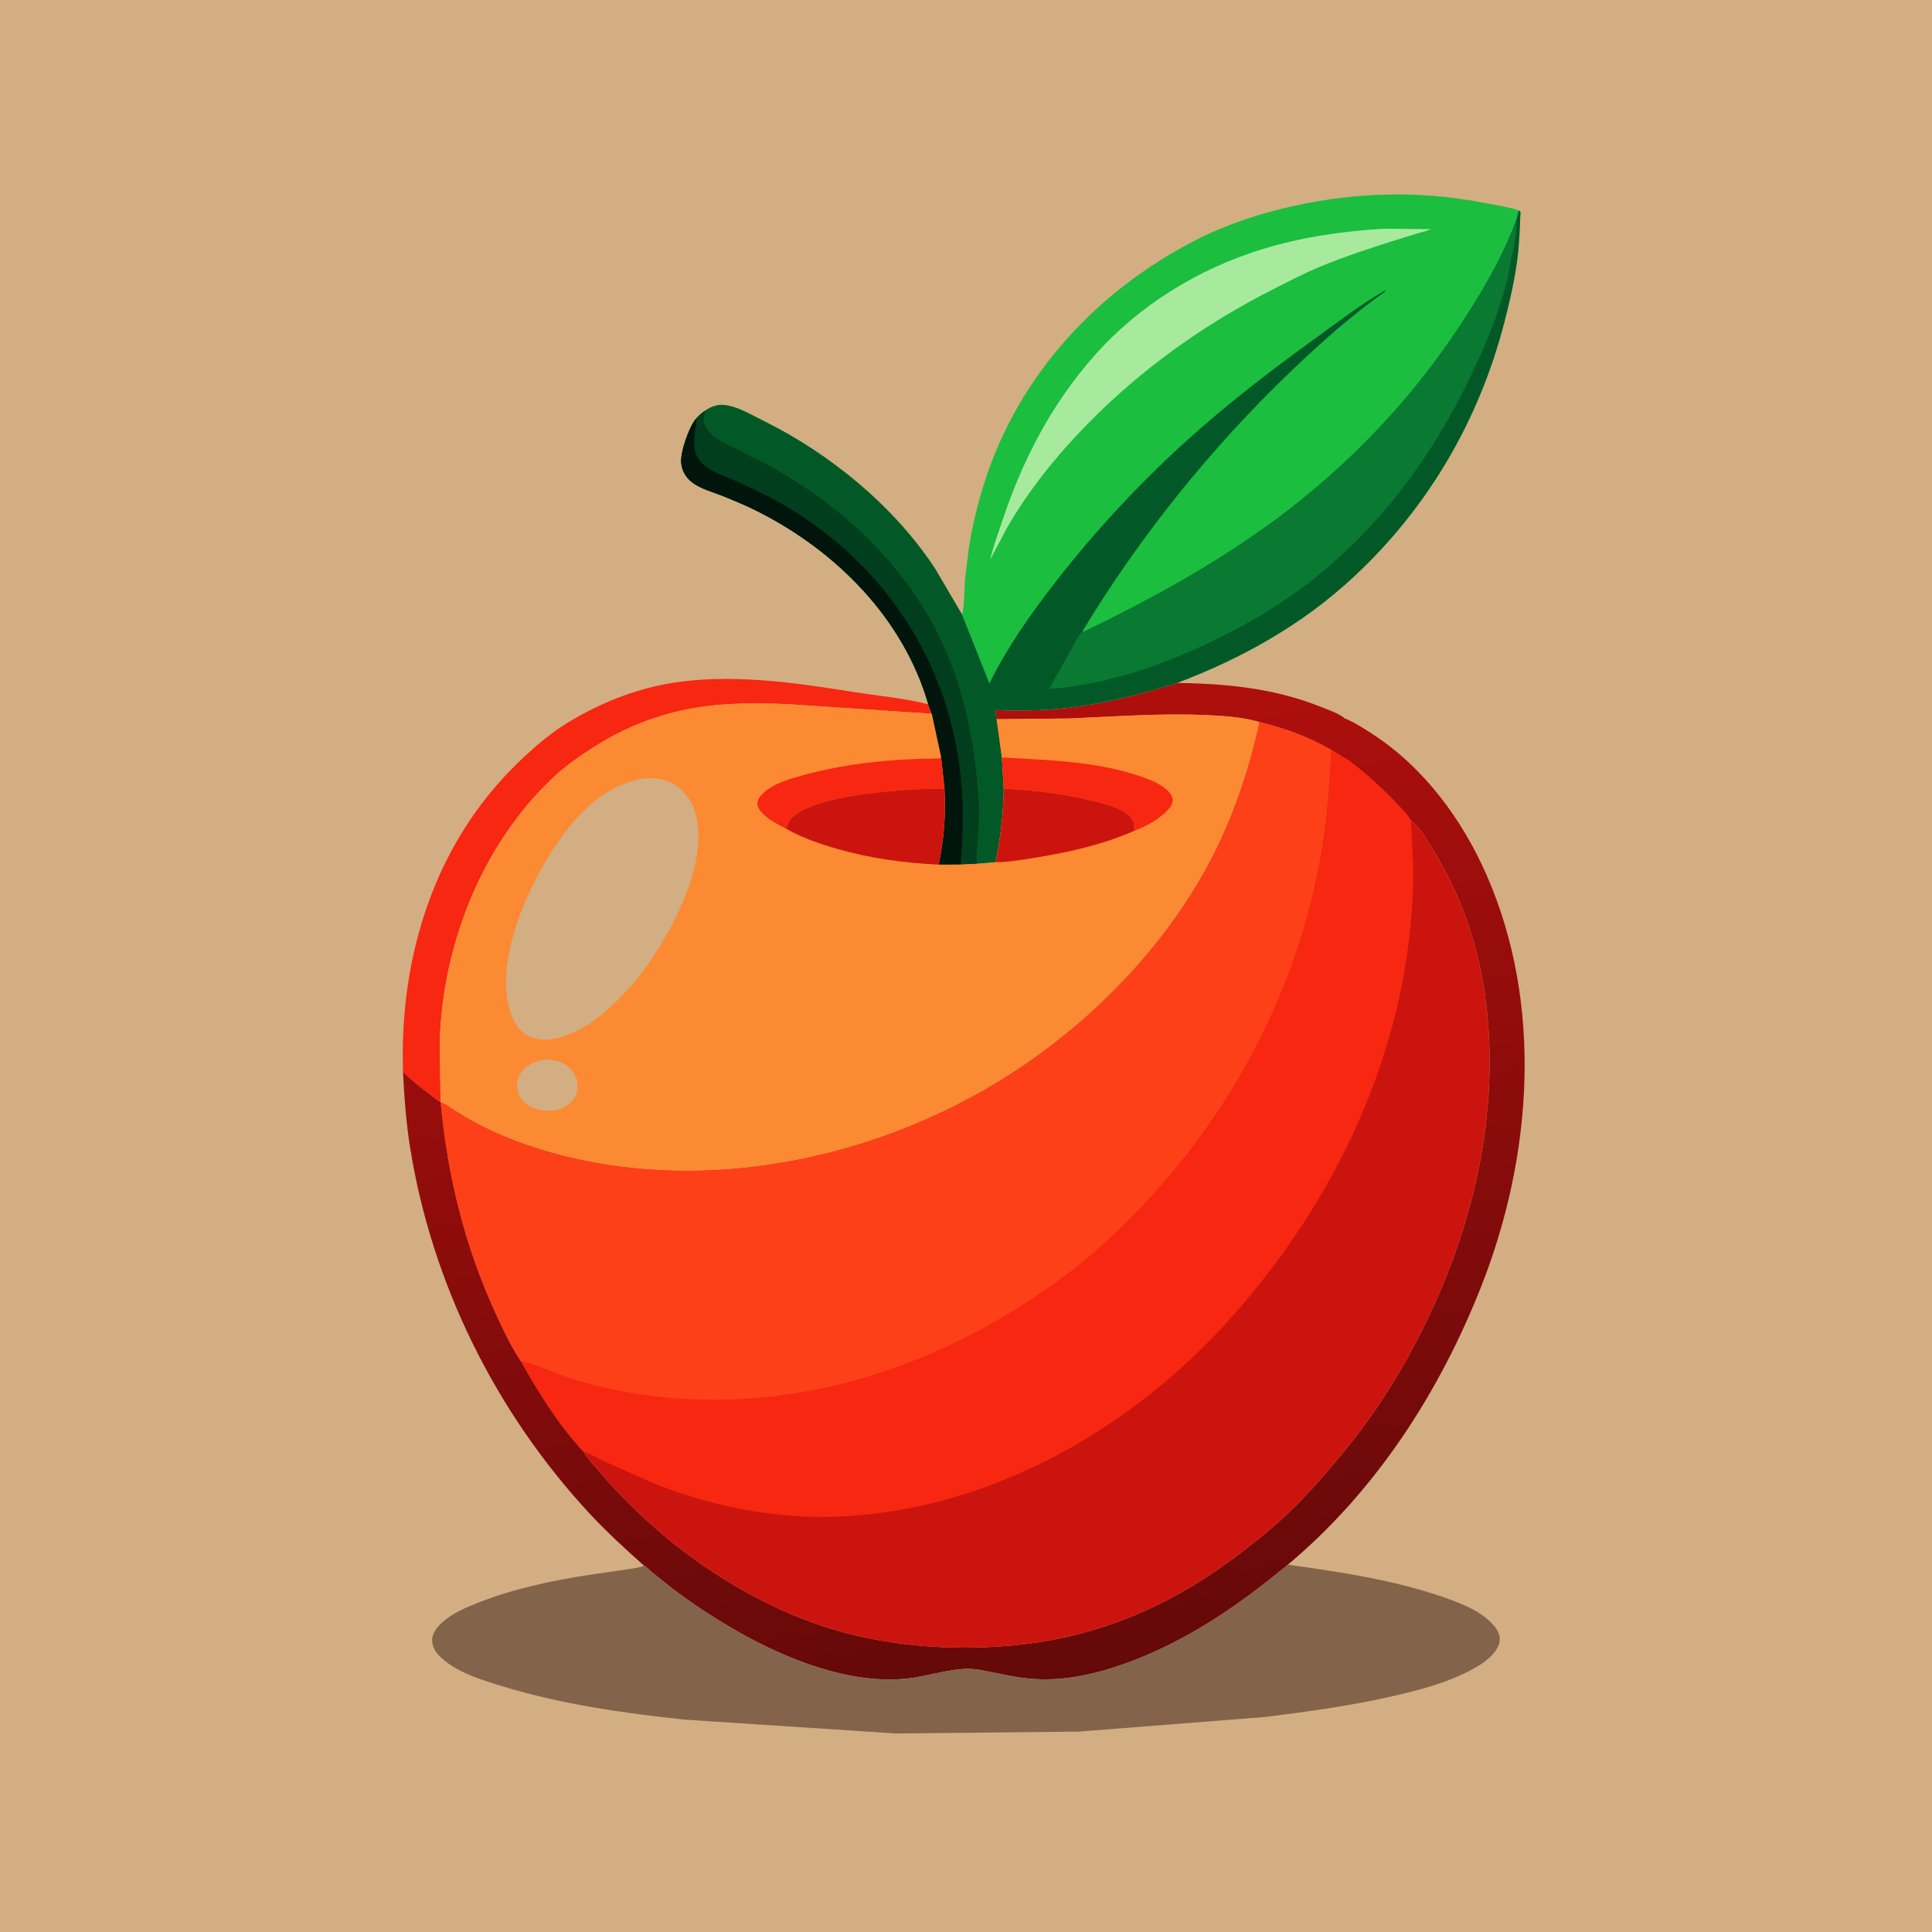 <svg version="1.1" xmlns="http://www.w3.org/2000/svg" style="display: block;" viewBox="0 0 2048 2048" width="1024" height="1024">
<defs>
	<linearGradient id="Gradient1" gradientUnits="userSpaceOnUse" x1="1117.74" y1="1780.14" x2="968.02" y2="764.998">
		<stop class="stop0" offset="0" stop-opacity="1" stop-color="rgb(100,9,9)"/>
		<stop class="stop1" offset="1" stop-opacity="1" stop-color="rgb(175,15,13)"/>
	</linearGradient>
</defs>
<path transform="translate(0,0)" fill="rgb(210,174,130)" d="M -0 -0 L 2048 0 L 2048 2048 L -0 2048 L -0 -0 z"/>
<path transform="translate(0,0)" fill="rgb(247,39,17)" d="M 427.186 1136.34 C 425.885 1090.43 429.742 1046.26 440.678 1001.58 C 459.265 925.645 496.177 858.348 553.189 804.592 C 568.637 790.027 584.906 776.185 603.145 765.22 C 634.979 746.08 670.002 731.728 706.611 724.994 C 770.514 713.241 839.946 723.172 903.539 733.346 C 930.232 737.616 957.872 739.958 984.069 746.553 L 987.714 756.636 L 837.303 746.574 C 803.489 745.072 769.722 744.775 736.244 750.43 C 698.216 756.855 661.94 771.125 629.474 791.881 C 614.634 801.368 599.881 811.613 586.995 823.666 C 511.103 894.651 469.115 1001.31 466.121 1104.46 L 467.027 1168.21 C 462.352 1165.88 457.809 1161.68 453.626 1158.51 C 444.447 1151.55 435.385 1144.45 427.186 1136.34 z"/>
<path transform="translate(0,0)" fill="url(#Gradient1)" d="M 1247.99 723.889 C 1300.58 724.732 1350.56 729.546 1399.92 749.203 C 1407.27 752.128 1418.19 755.922 1424.46 760.631 L 1425.12 761.39 C 1435.29 765.344 1445.09 771.807 1454.25 777.719 C 1509.15 813.155 1549.9 868.4 1575.89 927.681 C 1635.99 1064.76 1624.41 1225.5 1570.55 1362.66 C 1526.34 1475.24 1458.58 1580.5 1365.17 1658.61 C 1312.25 1702.5 1256.31 1740.93 1191 1764.02 C 1158.99 1775.34 1125.52 1782.57 1091.39 1779.39 C 1078.05 1778.15 1065.17 1775.37 1052.08 1772.75 C 1043.27 1770.98 1033.94 1768.82 1024.9 1769.04 C 1003.56 1769.55 981.932 1777.33 960.438 1779.45 C 899.903 1785.42 833.824 1758.9 782.206 1729.56 C 757.538 1715.53 733.439 1699.74 710.896 1682.5 L 690.055 1665.68 C 688.363 1664.25 684.765 1660.38 682.837 1659.75 L 682.343 1659.33 C 662.231 1641.48 642.033 1622.9 623.795 1603.14 C 524.824 1495.93 457.554 1359.98 434.613 1215.74 C 430.431 1189.44 428.52 1162.9 427.186 1136.34 C 435.385 1144.45 444.447 1151.55 453.626 1158.51 C 457.809 1161.68 462.352 1165.88 467.027 1168.21 L 467.152 1168.7 C 474.524 1246.95 492.76 1321.36 525.718 1392.9 C 533.487 1409.77 541.92 1427.78 552.382 1443.15 C 570.929 1476.32 592.464 1510.74 618.483 1538.68 C 623.063 1546.63 630.269 1554.07 636.272 1561.02 C 660.84 1589.47 687.25 1614.95 716.754 1638.28 C 764.709 1676.2 823.605 1709.27 882.287 1726.97 C 946.375 1746.3 1018.65 1750.68 1085.06 1742.95 C 1172.98 1732.72 1248.49 1697.94 1318.08 1643.97 C 1333.32 1632.15 1348.39 1620.18 1362.43 1606.93 C 1388.32 1582.47 1411.55 1555.43 1433.62 1527.51 C 1463.49 1489.71 1488.16 1449.12 1509.5 1406.01 C 1561.71 1300.55 1589.58 1181.24 1575.33 1063.52 C 1568.3 1005.42 1549.61 949.931 1518.73 900.173 C 1512.32 889.862 1505.23 877.299 1495.56 869.75 C 1491.55 862.79 1485.17 856.682 1479.65 850.867 C 1464.33 834.725 1448.31 820.505 1430.79 806.833 L 1411.34 795.044 C 1388.1 781.428 1361.42 771.576 1335.24 765.475 C 1317.55 760.065 1296.23 758.806 1277.8 758.003 C 1229.85 755.918 1181.86 759.615 1133.98 761.62 L 1056.47 762.406 L 1055.08 754.5 C 1055.55 753.965 1055.82 753.125 1056.5 752.895 C 1058.09 752.352 1062.97 752.995 1064.82 753.008 L 1089.5 752.987 C 1143.81 752.605 1196.46 739.936 1247.99 723.889 z"/>
<path transform="translate(0,0)" fill="rgb(131,99,73)" d="M 682.837 1659.75 C 684.765 1660.38 688.363 1664.25 690.055 1665.68 L 710.896 1682.5 C 733.439 1699.74 757.538 1715.53 782.206 1729.56 C 833.824 1758.9 899.903 1785.42 960.438 1779.45 C 981.932 1777.33 1003.56 1769.55 1024.9 1769.04 C 1033.94 1768.82 1043.27 1770.98 1052.08 1772.75 C 1065.17 1775.37 1078.05 1778.15 1091.39 1779.39 C 1125.52 1782.57 1158.99 1775.34 1191 1764.02 C 1256.31 1740.93 1312.25 1702.5 1365.17 1658.61 C 1420.65 1666.28 1479.08 1675.06 1532 1693.73 C 1548.32 1699.49 1567.38 1706.96 1579.91 1719.29 C 1584.69 1724 1589.51 1729.73 1589.79 1736.78 C 1590.09 1744.34 1585.07 1751.11 1579.94 1756.16 C 1573.11 1762.9 1564.48 1767.7 1556 1772.03 C 1531.31 1784.62 1503.59 1791.69 1476.7 1797.9 C 1431.74 1808.28 1387.21 1814.22 1341.5 1820.03 L 1143.41 1835.58 L 949.456 1837.53 L 725.691 1822.87 C 660.788 1815.91 594.446 1806.53 531.91 1787.33 C 509.347 1780.4 481.354 1771.91 464.718 1754.3 C 460.898 1750.25 458.075 1744.14 458.089 1738.5 C 458.108 1731.03 463.578 1724.53 468.831 1719.81 C 479.723 1710.01 493.536 1704.17 507 1698.87 C 544.454 1684.1 586.29 1675.17 626.011 1669.24 L 663.197 1663.83 C 669.636 1662.78 676.751 1662.15 682.837 1659.75 z"/>
<path transform="translate(0,0)" fill="rgb(27,190,63)" d="M 1019.65 651.164 C 1022.29 646.804 1022.39 620.424 1023.04 613.5 L 1026.96 581.5 C 1030.61 557.541 1036.36 534.148 1043.71 511.066 C 1079.78 397.798 1162.44 308.598 1267.08 254.759 C 1299.55 238.05 1334.98 226.407 1370.57 218.509 C 1437.65 203.622 1504.47 201.883 1572 214.803 C 1584.6 217.214 1597.84 219.099 1610.06 223.004 L 1611.74 224.531 C 1611.11 240.888 1610.56 257.387 1608.53 273.643 C 1605.7 296.276 1600.42 319.283 1594.72 341.355 C 1567.79 445.721 1513.68 538.34 1434.63 611.798 C 1380.43 662.166 1316.89 697.655 1247.99 723.889 C 1196.46 739.936 1143.81 752.605 1089.5 752.987 L 1064.82 753.008 C 1062.97 752.995 1058.09 752.352 1056.5 752.895 C 1055.82 753.125 1055.55 753.965 1055.08 754.5 L 1056.47 762.406 L 1062.05 802.939 L 1064.02 835.965 C 1063.68 862.876 1060.57 887.587 1055.54 913.978 L 1035.63 915.666 L 1018.3 916.463 L 994.917 916.544 C 1000.77 889.505 1002.69 863.477 1001.16 835.867 L 997.562 802.305 L 987.714 756.636 L 984.069 746.553 C 957.78 655.451 886.235 583.897 803.114 542.013 C 790.716 535.766 777.867 530.402 764.966 525.292 C 755.12 521.393 743.105 518.182 734.554 511.927 C 727.532 506.79 723.125 499.788 722.186 491.107 C 720.934 479.538 730.311 453.121 737.62 444.047 C 740.729 440.508 743.579 437.812 747.548 435.26 C 753.946 430.749 761.805 428.134 769.666 429.529 L 771 429.789 L 772.304 430.019 C 784.355 432.37 798.348 440.667 809.374 446.122 C 880.148 481.132 948.425 537.056 991.663 603.546 L 1019.65 651.164 z"/>
<path transform="translate(0,0)" fill="rgb(167,234,157)" d="M 1466.93 242.429 L 1516.76 242.894 C 1512.69 244.904 1507.73 245.883 1503.38 247.171 L 1479.83 254.416 C 1452.81 262.957 1425.76 271.701 1399.58 282.593 C 1382.76 289.59 1366.38 298.095 1350.13 306.325 C 1276.74 343.487 1210.32 390.813 1152.69 449.59 C 1119.89 483.044 1090.21 519.813 1066.92 560.52 L 1049.48 593.459 C 1052.81 579.671 1057.87 565.948 1062.36 552.488 C 1084.15 487.166 1114.59 428.366 1160.49 376.565 C 1207.22 323.821 1269.8 285.335 1336.98 264.494 C 1379.13 251.42 1422.98 245.026 1466.93 242.429 z"/>
<path transform="translate(0,0)" fill="rgb(2,89,39)" d="M 1610.06 223.004 L 1611.74 224.531 C 1611.11 240.888 1610.56 257.387 1608.53 273.643 C 1605.7 296.276 1600.42 319.283 1594.72 341.355 C 1567.79 445.721 1513.68 538.34 1434.63 611.798 C 1380.43 662.166 1316.89 697.655 1247.99 723.889 C 1196.46 739.936 1143.81 752.605 1089.5 752.987 L 1064.82 753.008 C 1062.97 752.995 1058.09 752.352 1056.5 752.895 C 1055.82 753.125 1055.55 753.965 1055.08 754.5 L 1056.47 762.406 L 1062.05 802.939 L 1064.02 835.965 C 1063.68 862.876 1060.57 887.587 1055.54 913.978 L 1035.63 915.666 L 1018.3 916.463 L 994.917 916.544 C 1000.77 889.505 1002.69 863.477 1001.16 835.867 L 997.562 802.305 L 987.714 756.636 L 984.069 746.553 C 957.78 655.451 886.235 583.897 803.114 542.013 C 790.716 535.766 777.867 530.402 764.966 525.292 C 755.12 521.393 743.105 518.182 734.554 511.927 C 727.532 506.79 723.125 499.788 722.186 491.107 C 720.934 479.538 730.311 453.121 737.62 444.047 C 740.729 440.508 743.579 437.812 747.548 435.26 C 753.946 430.749 761.805 428.134 769.666 429.529 L 771 429.789 L 772.304 430.019 C 784.355 432.37 798.348 440.667 809.374 446.122 C 880.148 481.132 948.425 537.056 991.663 603.546 L 1019.65 651.164 L 1048.8 724.4 C 1067.3 686.883 1091.14 652.957 1116.6 619.929 C 1159.49 564.29 1207.78 512.222 1260.04 465.214 C 1301.88 427.579 1346.58 393.187 1392.14 360.207 C 1416.58 342.514 1441.44 323.431 1467.5 308.231 L 1469.03 308.5 C 1432.63 334.318 1399.79 363.524 1367.61 394.39 C 1283.16 475.391 1207.57 569.54 1147.14 669.749 C 1149.01 669.663 1148.47 669.888 1149.98 669.155 C 1214.69 637.966 1278.25 603.37 1337 561.88 C 1417.88 504.756 1489.42 432.651 1544.29 350.265 C 1569.11 312.998 1591.36 276.052 1607.09 233.93 L 1610.06 223.004 z"/>
<path transform="translate(0,0)" fill="rgb(0,62,29)" d="M 737.62 444.047 C 740.729 440.508 743.579 437.812 747.548 435.26 L 747.385 436.88 C 747.229 438.357 746.968 439.424 746.577 440.89 C 745.36 445.456 746.678 450.425 749.167 454.313 C 756.882 466.37 773.267 472.115 785.687 478.3 L 821.167 496.747 C 899.394 541.468 965.652 605.484 1002.21 688.928 C 1019.71 728.88 1030.15 774.742 1034.79 818 C 1036.59 834.734 1038.16 852.127 1037.73 868.978 L 1036.1 895.417 C 1035.54 901.894 1034.52 909.206 1035.63 915.666 L 1018.3 916.463 L 994.917 916.544 C 1000.77 889.505 1002.69 863.477 1001.16 835.867 L 997.562 802.305 L 987.714 756.636 L 984.069 746.553 C 957.78 655.451 886.235 583.897 803.114 542.013 C 790.716 535.766 777.867 530.402 764.966 525.292 C 755.12 521.393 743.105 518.182 734.554 511.927 C 727.532 506.79 723.125 499.788 722.186 491.107 C 720.934 479.538 730.311 453.121 737.62 444.047 z"/>
<path transform="translate(0,0)" fill="rgb(2,21,13)" d="M 737.62 444.047 L 737.901 445.53 C 738.448 448.982 737.433 453.033 736.979 456.5 C 734.789 473.185 734.509 484.359 748.939 495.166 C 757.756 501.769 770.351 505.538 780.404 510.076 C 797.021 517.576 813.596 525.378 829.396 534.5 C 926.15 590.358 993.155 681.633 1013.81 791.807 C 1021.69 833.814 1021.88 874.079 1018.3 916.463 L 994.917 916.544 C 1000.77 889.505 1002.69 863.477 1001.16 835.867 L 997.562 802.305 L 987.714 756.636 L 984.069 746.553 C 957.78 655.451 886.235 583.897 803.114 542.013 C 790.716 535.766 777.867 530.402 764.966 525.292 C 755.12 521.393 743.105 518.182 734.554 511.927 C 727.532 506.79 723.125 499.788 722.186 491.107 C 720.934 479.538 730.311 453.121 737.62 444.047 z"/>
<path transform="translate(0,0)" fill="rgb(10,121,50)" d="M 1607.09 233.93 C 1607.42 239.157 1607.82 243.458 1606.68 248.5 C 1606.1 251.048 1606.44 253.286 1605.66 256 C 1604.64 259.572 1604.72 263.326 1603.66 267 C 1601.33 275.127 1600.52 284.196 1598.66 292.5 C 1595.91 304.847 1592.17 317.03 1588.09 329 C 1578.02 358.527 1565.38 386.38 1551.32 414.21 C 1504.61 506.733 1439.43 586.024 1352 642.763 C 1333.72 654.624 1314.34 664.977 1294.91 674.794 C 1238.76 703.16 1175.28 725.736 1112.1 730.335 L 1135.61 688.315 C 1138.88 682.516 1142.44 674.327 1147.14 669.749 C 1149.01 669.663 1148.47 669.888 1149.98 669.155 C 1214.69 637.966 1278.25 603.37 1337 561.88 C 1417.88 504.756 1489.42 432.651 1544.29 350.265 C 1569.11 312.998 1591.36 276.052 1607.09 233.93 z"/>
<path transform="translate(0,0)" fill="rgb(251,138,51)" d="M 467.027 1168.21 L 466.121 1104.46 C 469.115 1001.31 511.103 894.651 586.995 823.666 C 599.881 811.613 614.634 801.368 629.474 791.881 C 661.94 771.125 698.216 756.855 736.244 750.43 C 769.722 744.775 803.489 745.072 837.303 746.574 L 987.714 756.636 L 997.562 802.305 L 1001.16 835.867 C 1002.69 863.477 1000.77 889.505 994.917 916.544 L 1018.3 916.463 L 1035.63 915.666 L 1055.54 913.978 C 1060.57 887.587 1063.68 862.876 1064.02 835.965 L 1062.05 802.939 L 1056.47 762.406 L 1133.98 761.62 C 1181.86 759.615 1229.85 755.918 1277.8 758.003 C 1296.23 758.806 1317.55 760.065 1335.24 765.475 C 1324.53 815.219 1306.95 867.066 1283.27 912.157 C 1235.27 1003.58 1157.59 1083.06 1071.09 1138.68 C 938.378 1224.01 767.169 1263.12 611.683 1228.76 C 575.785 1220.83 539.536 1208.73 506.873 1191.76 C 497.623 1186.95 488.833 1181.53 480 1176.01 C 476.042 1173.53 471.653 1169.99 467.152 1168.7 L 467.027 1168.21 z"/>
<path transform="translate(0,0)" fill="rgb(210,174,130)" d="M 577.02 1123.25 C 584.595 1122.84 593.708 1124.8 600.064 1129.08 C 605.945 1133.04 610.509 1139.36 611.779 1146.37 C 612.902 1152.57 612.239 1159.97 608.222 1165.07 C 601.439 1173.7 593.759 1176.41 583.26 1177.64 C 575.33 1177.15 568.35 1176.52 561.201 1172.56 C 555.217 1169.26 550.568 1163.39 548.872 1156.76 C 547.204 1150.24 548.253 1143.53 551.83 1137.84 C 557.396 1128.97 567.266 1125.27 577.02 1123.25 z"/>
<path transform="translate(0,0)" fill="rgb(247,39,17)" d="M 997.562 802.305 L 1001.16 835.867 C 965.322 835.984 865.133 840.862 839.475 866.881 C 837.15 869.238 836.021 871.483 834.787 874.5 L 833.179 878.385 C 825.103 874.139 816.614 870.145 809.979 863.744 C 806.556 860.442 802.749 856.61 802.883 851.497 C 802.982 847.685 805.884 843.814 808.542 841.26 C 819.976 830.27 838.248 825.247 853.25 821.218 C 899.982 808.669 947.747 804.348 996 804.007 L 997.562 802.305 z"/>
<path transform="translate(0,0)" fill="rgb(247,39,17)" d="M 1062.05 802.939 C 1110.77 805.768 1160.54 806.856 1207.3 822.435 C 1218.08 826.024 1231.84 831.161 1239.44 839.901 C 1241.51 842.293 1243.33 845.392 1243.09 848.67 C 1242.56 856.017 1233.89 862.829 1228.5 866.839 C 1221.1 872.335 1211.3 877.361 1202.65 880.544 L 1202.11 874.5 C 1201.56 870.083 1198.85 865.915 1195.3 863.279 L 1194.38 862.618 C 1184.6 855.308 1170.92 851.994 1159.17 849.106 C 1128.17 841.486 1095.87 837.562 1064.02 835.965 L 1062.05 802.939 z"/>
<path transform="translate(0,0)" fill="rgb(204,20,14)" d="M 1064.02 835.965 C 1095.87 837.562 1128.17 841.486 1159.17 849.106 C 1170.92 851.994 1184.6 855.308 1194.38 862.618 L 1195.3 863.279 C 1198.85 865.915 1201.56 870.083 1202.11 874.5 L 1202.65 880.544 C 1168.81 895.463 1132.9 903.498 1096.48 909.318 C 1083.43 911.404 1068.74 914.024 1055.54 913.978 C 1060.57 887.587 1063.68 862.876 1064.02 835.965 z"/>
<path transform="translate(0,0)" fill="rgb(204,20,14)" d="M 1001.16 835.867 C 1002.69 863.477 1000.77 889.505 994.917 916.544 C 958.354 914.739 923.285 910.087 888 900 C 868.746 894.496 850.637 888.275 833.179 878.385 L 834.787 874.5 C 836.021 871.483 837.15 869.238 839.475 866.881 C 865.133 840.862 965.322 835.984 1001.16 835.867 z"/>
<path transform="translate(0,0)" fill="rgb(210,174,130)" d="M 682.046 825.337 C 693.388 824.186 705.636 825.629 715.373 831.92 C 727.07 839.477 735.327 852.075 738.072 865.684 L 738.423 867.5 C 746.142 905.113 728.859 948.908 711.478 981.8 C 695.389 1012.25 677.152 1038.49 652.357 1062.53 C 635.389 1078.99 617.332 1092.58 594.517 1099.62 C 586.807 1101.66 578.72 1102.86 570.781 1101.43 L 569.5 1101.19 C 564.556 1100.28 560.34 1098.82 556.197 1095.87 C 544.95 1087.88 539.964 1072.42 537.857 1059.32 C 529.028 1004.43 564.083 930.241 595.271 887.258 C 616.694 857.733 644.955 831.319 682.046 825.337 z"/>
<path transform="translate(0,0)" fill="rgb(204,20,14)" d="M 1335.24 765.475 C 1361.42 771.576 1388.1 781.428 1411.34 795.044 L 1430.79 806.833 C 1448.31 820.505 1464.33 834.725 1479.65 850.867 C 1485.17 856.682 1491.55 862.79 1495.56 869.75 C 1505.23 877.299 1512.32 889.862 1518.73 900.173 C 1549.61 949.931 1568.3 1005.42 1575.33 1063.52 C 1589.58 1181.24 1561.71 1300.55 1509.5 1406.01 C 1488.16 1449.12 1463.49 1489.71 1433.62 1527.51 C 1411.55 1555.43 1388.32 1582.47 1362.43 1606.93 C 1348.39 1620.18 1333.32 1632.15 1318.08 1643.97 C 1248.49 1697.94 1172.98 1732.72 1085.06 1742.95 C 1018.65 1750.68 946.375 1746.3 882.287 1726.97 C 823.605 1709.27 764.709 1676.2 716.754 1638.28 C 687.25 1614.95 660.84 1589.47 636.272 1561.02 C 630.269 1554.07 623.063 1546.63 618.483 1538.68 C 592.464 1510.74 570.929 1476.32 552.382 1443.15 C 541.92 1427.78 533.487 1409.77 525.718 1392.9 C 492.76 1321.36 474.524 1246.95 467.152 1168.7 C 471.653 1169.99 476.042 1173.53 480 1176.01 C 488.833 1181.53 497.623 1186.95 506.873 1191.76 C 539.536 1208.73 575.785 1220.83 611.683 1228.76 C 767.169 1263.12 938.378 1224.01 1071.09 1138.68 C 1157.59 1083.06 1235.27 1003.58 1283.27 912.157 C 1306.95 867.066 1324.53 815.219 1335.24 765.475 z"/>
<path transform="translate(0,0)" fill="rgb(247,39,17)" d="M 1411.34 795.044 L 1430.79 806.833 C 1448.31 820.505 1464.33 834.725 1479.65 850.867 C 1485.17 856.682 1491.55 862.79 1495.56 869.75 C 1497.18 896.691 1498.74 923.451 1497.46 950.461 C 1489.57 1117.18 1415.69 1272.5 1305.64 1396.12 C 1201.17 1513.48 1053.93 1598.5 895.159 1607.38 C 825.542 1611.28 751.531 1597.11 687.461 1570.08 L 641.25 1549.31 C 633.781 1545.81 626.291 1541.26 618.483 1538.68 C 592.464 1510.74 570.929 1476.32 552.382 1443.15 C 569.702 1446.35 586.625 1455.45 603.5 1460.83 C 644.254 1473.83 685.574 1480.98 728.265 1483.26 C 850.458 1489.81 969.775 1453.74 1073.39 1389.99 C 1106.84 1369.41 1139.07 1346.5 1168.27 1320.17 C 1287.9 1212.34 1371.11 1068.69 1399.77 909.592 C 1406.6 871.688 1409.41 833.459 1411.34 795.044 z"/>
<path transform="translate(0,0)" fill="rgb(253,64,24)" d="M 1335.24 765.475 C 1361.42 771.576 1388.1 781.428 1411.34 795.044 C 1409.41 833.459 1406.6 871.688 1399.77 909.592 C 1371.11 1068.69 1287.9 1212.34 1168.27 1320.17 C 1139.07 1346.5 1106.84 1369.41 1073.39 1389.99 C 969.775 1453.74 850.458 1489.81 728.265 1483.26 C 685.574 1480.98 644.254 1473.83 603.5 1460.83 C 586.625 1455.45 569.702 1446.35 552.382 1443.15 C 541.92 1427.78 533.487 1409.77 525.718 1392.9 C 492.76 1321.36 474.524 1246.95 467.152 1168.7 C 471.653 1169.99 476.042 1173.53 480 1176.01 C 488.833 1181.53 497.623 1186.95 506.873 1191.76 C 539.536 1208.73 575.785 1220.83 611.683 1228.76 C 767.169 1263.12 938.378 1224.01 1071.09 1138.68 C 1157.59 1083.06 1235.27 1003.58 1283.27 912.157 C 1306.95 867.066 1324.53 815.219 1335.24 765.475 z"/>
</svg>